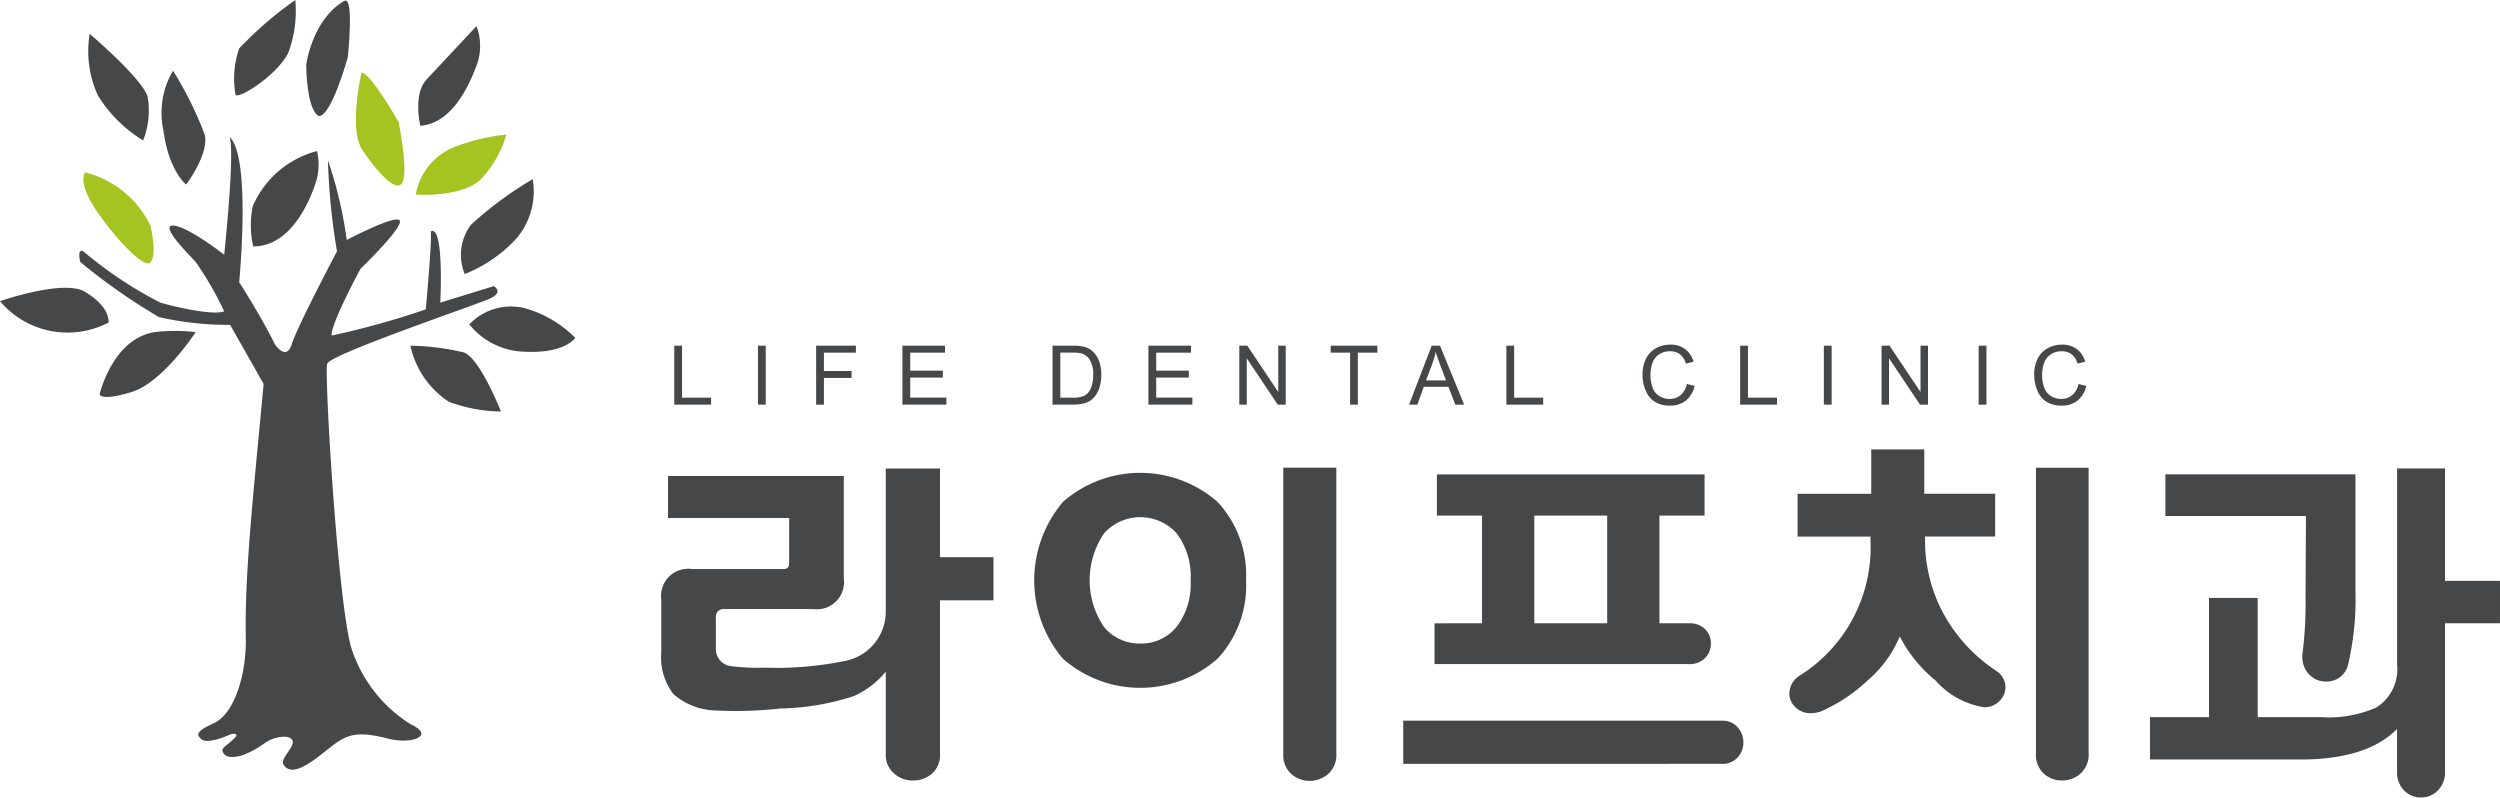 <svg xmlns="http://www.w3.org/2000/svg" width="150.047" height="47.866" viewBox="0 0 150.047 47.866">
  <g id="그룹_234" data-name="그룹 234" transform="translate(-380 -29.887)">
    <g id="그룹_212" data-name="그룹 212" transform="translate(165.366 -449.77)">
      <g id="그룹_3" data-name="그룹 3" transform="translate(214.634 479.657)">
        <g id="그룹_2" data-name="그룹 2">
          <path id="패스_1" data-name="패스 1" d="M283.5,505.551a3.792,3.792,0,0,1,2.285-2.845,12.191,12.191,0,0,1,3.154-.758,6.577,6.577,0,0,1-1.468,2.614C286.36,505.755,283.5,505.551,283.5,505.551Z" transform="translate(-258.548 -493.871)" fill="#a4c422"/>
          <path id="패스_2" data-name="패스 2" d="M291.193,515.02a3,3,0,0,1,.38-2.964,22.321,22.321,0,0,1,3.7-2.733,4.366,4.366,0,0,1-1.011,3.6A8.432,8.432,0,0,1,291.193,515.02Z" transform="translate(-263.3 -498.573)" fill="#464749"/>
          <path id="패스_3" data-name="패스 3" d="M231.139,538.255s.783-3.343,3.316-3.72a10.478,10.478,0,0,1,2.448,0s-1.957,3.021-3.861,3.6S231.139,538.255,231.139,538.255Z" transform="translate(-225.158 -514.602)" fill="#464749"/>
          <path id="패스_4" data-name="패스 4" d="M214.634,528.127s3.528-1.232,4.947-.642c.764.408,1.577,1.1,1.577,1.922A5.309,5.309,0,0,1,214.634,528.127Z" transform="translate(-214.634 -510.052)" fill="#464749"/>
          <path id="패스_5" data-name="패스 5" d="M228.547,508.206s-.435.463.436,1.917,3.045,3.95,3.48,3.486,0-2.208,0-2.208A5.965,5.965,0,0,0,228.547,508.206Z" transform="translate(-223.436 -497.861)" fill="#a4c422"/>
          <path id="패스_6" data-name="패스 6" d="M229.341,485.266a6.373,6.373,0,0,0,.486,3.685,8.142,8.142,0,0,0,2.721,2.71,4.878,4.878,0,0,0,.272-2.617C232.494,487.94,229.341,485.266,229.341,485.266Z" transform="translate(-223.958 -483.234)" fill="#464749"/>
          <path id="패스_7" data-name="패스 7" d="M242.156,491.366a4.991,4.991,0,0,0-.574,3.6c.326,2.442,1.363,3.232,1.363,3.232s1.387-1.832,1.113-2.993A21.407,21.407,0,0,0,242.156,491.366Z" transform="translate(-231.772 -487.123)" fill="#464749"/>
          <path id="패스_8" data-name="패스 8" d="M253.493,485.35a5.548,5.548,0,0,1,.219-2.786,22.306,22.306,0,0,1,3.369-2.907,7.191,7.191,0,0,1-.417,3.154C256.067,484.089,253.738,485.613,253.493,485.35Z" transform="translate(-239.357 -479.657)" fill="#464749"/>
          <path id="패스_9" data-name="패스 9" d="M265.352,483.608s.343-2.713,2.282-3.837c.613-.351.217,3.372.217,3.372s-.977,3.543-1.739,3.543C265.352,486.282,265.352,483.608,265.352,483.608Z" transform="translate(-246.974 -479.715)" fill="#464749"/>
          <path id="패스_10" data-name="패스 10" d="M256.271,507.989a5.776,5.776,0,0,1,3.859-3.31,3.655,3.655,0,0,1,0,1.624s-1.055,4.1-3.833,4.1A5.775,5.775,0,0,1,256.271,507.989Z" transform="translate(-241.101 -495.612)" fill="#464749"/>
          <path id="패스_11" data-name="패스 11" d="M273.916,491.679s-.79,3.39.053,4.651c.472.708,1.85,2.559,2.341,2.035s-.165-3.721-.165-3.721S274.458,491.679,273.916,491.679Z" transform="translate(-252.22 -487.323)" fill="#a4c422"/>
          <path id="패스_12" data-name="패스 12" d="M284.034,489.97s-.461-1.887.38-2.79l2.99-3.195a3.353,3.353,0,0,1,0,2.381C286.916,487.646,285.923,489.808,284.034,489.97Z" transform="translate(-258.806 -482.417)" fill="#464749"/>
          <path id="패스_13" data-name="패스 13" d="M292.363,531.515a3.461,3.461,0,0,1,3.262-.99,6.888,6.888,0,0,1,3.1,1.8s-.671,1.049-3.418.806A4.416,4.416,0,0,1,292.363,531.515Z" transform="translate(-264.197 -512.046)" fill="#464749"/>
          <path id="패스_14" data-name="패스 14" d="M282.607,536.913a5.392,5.392,0,0,0,2.3,3.362,9.2,9.2,0,0,0,3.133.588s-1.25-3.2-2.228-3.544A14.7,14.7,0,0,0,282.607,536.913Z" transform="translate(-257.976 -516.166)" fill="#464749"/>
          <g id="그룹_1" data-name="그룹 1" transform="translate(4.76 8.222)">
            <path id="패스_15" data-name="패스 15" d="M252.643,511.3l-3.207.986s.245-4.706-.572-4.27c.08.61-.3,4.677-.3,4.677a49.413,49.413,0,0,1-5.654,1.57c-.054-.7,1.739-4.011,1.739-4.011s2.711-2.6,2.329-2.92c-.345-.283-3.158,1.194-3.158,1.194a24.933,24.933,0,0,0-1.128-4.782,39.39,39.39,0,0,0,.544,5.464s-2.393,4.532-2.718,5.578-1.009,0-1.009,0c-.886-1.787-2.144-3.721-2.144-3.721s.733-7.5-.571-8.716c.325.959-.328,7.063-.328,7.063s-2.118-1.657-3.017-1.744.734,1.568,1.305,2.177a20.037,20.037,0,0,1,1.712,2.965c-.652.262-2.936-.26-3.833-.523a24.335,24.335,0,0,1-4.485-2.964c-.571-.522-.325.522-.325.522a36.41,36.41,0,0,0,4.731,3.313,18.87,18.87,0,0,0,4.267.464l2.013,3.546c-.7,7.422-1.138,11.481-1.072,15.3.036,2.052-.645,4.488-1.932,5.069-1.094.493-1.032.7-.712.965.274.226,1.109-.028,1.6-.25.337-.155.624-.1.4.137-.588.607-.92.621-.683.962.224.324.829.189,1.088.116a5.615,5.615,0,0,0,1.43-.78,2.076,2.076,0,0,1,1.246-.342c1.05.212-.413,1.213-.188,1.637.444.83,1.629-.063,2.387-.66,1.26-.991,1.681-1.445,3.939-.859,1.305.338,2.865-.147,1.313-.874a8.452,8.452,0,0,1-3.585-4.678c-.819-3.13-1.6-16.462-1.416-16.958.217-.578,8.807-3.487,9.73-3.893S252.643,511.3,252.643,511.3Z" transform="translate(-227.77 -502.346)" fill="#464749"/>
          </g>
        </g>
      </g>
      <g id="그룹_12" data-name="그룹 12" transform="translate(254.322 506.634)">
        <path id="패스_67" data-name="패스 67" d="M340.892,565.168v9.22a1.48,1.48,0,0,1-.475,1.176,1.673,1.673,0,0,1-1.141.415,1.611,1.611,0,0,1-1.116-.4,1.449,1.449,0,0,1-.523-1.187v-4.943a5.289,5.289,0,0,1-1.9,1.461,15.045,15.045,0,0,1-4.42.748,23.752,23.752,0,0,1-3.874.12,3.994,3.994,0,0,1-2.543-.975,3.6,3.6,0,0,1-.737-2.518V565.12a1.628,1.628,0,0,1,1.853-1.83h5.49q.332,0,.333-.357v-2.709h-7.272v-2.519h10.551v6.132a1.638,1.638,0,0,1-1.854,1.853h-5.3a.462.462,0,0,0-.523.523v1.854a1.026,1.026,0,0,0,.879,1.046,13.025,13.025,0,0,0,2.091.095,20.241,20.241,0,0,0,4.658-.381,3.018,3.018,0,0,0,2.567-3.065v-8.507h3.255v5.323H344.1v2.591Z" transform="translate(-324.162 -556.113)" fill="#464749"/>
        <path id="패스_68" data-name="패스 68" d="M398.653,563.871a6.449,6.449,0,0,1-1.711,4.717,7.035,7.035,0,0,1-9.28,0,7.285,7.285,0,0,1,0-9.41,7.035,7.035,0,0,1,9.28,0A6.417,6.417,0,0,1,398.653,563.871Zm-3.327,0a4.275,4.275,0,0,0-.855-2.828,2.935,2.935,0,0,0-4.325,0,5,5,0,0,0-.024,5.632,2.749,2.749,0,0,0,2.186,1,2.717,2.717,0,0,0,2.174-1A4.223,4.223,0,0,0,395.326,563.871Zm8.745,10.433a1.516,1.516,0,0,1-.475,1.187,1.686,1.686,0,0,1-2.246,0,1.536,1.536,0,0,1-.463-1.187V557.122h3.184Z" transform="translate(-363.554 -556.029)" fill="#464749"/>
        <path id="패스_69" data-name="패스 69" d="M447.06,575.609v-2.591h19.13a1.185,1.185,0,0,1,.939.393,1.343,1.343,0,0,1,.345.915,1.3,1.3,0,0,1-.345.9,1.2,1.2,0,0,1-.939.381Zm4.729-8.437v-6.463H449.08v-2.472h16.065v2.472h-2.709v6.463h1.759a1.307,1.307,0,0,1,.986.357,1.19,1.19,0,0,1,.345.856,1.231,1.231,0,0,1-.345.867,1.285,1.285,0,0,1-.986.369H448.937v-2.448Zm3.137-6.463v6.463H459.3v-6.463Z" transform="translate(-402.527 -556.74)" fill="#464749"/>
        <path id="패스_70" data-name="패스 70" d="M523.383,567.365a1.184,1.184,0,0,1,.594,1,1.159,1.159,0,0,1-.368.844,1.239,1.239,0,0,1-.915.368,4.915,4.915,0,0,1-2.923-1.616,8.25,8.25,0,0,1-2.139-2.638,7.033,7.033,0,0,1-1.948,2.662,9.81,9.81,0,0,1-2.756,1.83,1.907,1.907,0,0,1-.642.118,1.257,1.257,0,0,1-.914-.357,1.119,1.119,0,0,1-.368-.832,1.305,1.305,0,0,1,.665-1.093,9.088,9.088,0,0,0,4.207-8.08v-.238H511.5v-2.567h4.42V554.1h3.184v2.662h4.254v2.567h-4.207v.238a9.172,9.172,0,0,0,1.046,4.278A9.654,9.654,0,0,0,523.383,567.365Zm5.585,4.99a1.517,1.517,0,0,1-.475,1.189,1.617,1.617,0,0,1-1.117.427,1.6,1.6,0,0,1-1.105-.415,1.529,1.529,0,0,1-.464-1.2V555.2h3.161Z" transform="translate(-443.299 -554.105)" fill="#464749"/>
        <path id="패스_71" data-name="패스 71" d="M579.776,574.72h-9.031v-2.543h3.541v-7.152h2.923v7.152h3.779a7.11,7.11,0,0,0,3.327-.57,2.714,2.714,0,0,0,1.26-2.589V557.254h2.876V564h3.3v2.542h-3.3v8.864a1.561,1.561,0,0,1-.428,1.175A1.414,1.414,0,0,1,587,577a1.387,1.387,0,0,1-1-.417,1.563,1.563,0,0,1-.428-1.175V572.89Q583.768,574.72,579.776,574.72Zm3.3-10.171a17.337,17.337,0,0,1-.428,4.421,1.311,1.311,0,0,1-1.354,1.069,1.292,1.292,0,0,1-.951-.38,1.469,1.469,0,0,1-.452-1.118,2.281,2.281,0,0,1,.024-.332,23.058,23.058,0,0,0,.166-3.137l.024-4.967h-8.436v-2.5h11.407Z" transform="translate(-481.393 -556.113)" fill="#464749"/>
      </g>
      <g id="그룹_13" data-name="그룹 13" transform="translate(255.102 500.345)">
        <path id="패스_72" data-name="패스 72" d="M326.314,540.453v-3.538h.468v3.12h1.742v.418Z" transform="translate(-326.314 -536.855)" fill="#464749"/>
        <path id="패스_73" data-name="패스 73" d="M340.175,540.453v-3.538h.468v3.538Z" transform="translate(-335.152 -536.855)" fill="#464749"/>
        <path id="패스_74" data-name="패스 74" d="M349.813,540.453v-3.538H352.2v.417h-1.919v1.1h1.66v.417h-1.66v1.607Z" transform="translate(-341.298 -536.855)" fill="#464749"/>
        <path id="패스_75" data-name="패스 75" d="M364.106,540.453v-3.538h2.558v.417h-2.09v1.083h1.957v.416h-1.957v1.2h2.172v.418Z" transform="translate(-350.412 -536.855)" fill="#464749"/>
        <path id="패스_76" data-name="패스 76" d="M388.97,540.453v-3.538h1.219a2.962,2.962,0,0,1,.63.051,1.2,1.2,0,0,1,.519.254,1.438,1.438,0,0,1,.419.6,2.368,2.368,0,0,1,.139.841,2.466,2.466,0,0,1-.094.715,1.724,1.724,0,0,1-.241.515,1.271,1.271,0,0,1-.322.32,1.314,1.314,0,0,1-.423.178,2.411,2.411,0,0,1-.569.06Zm.468-.418h.755a1.809,1.809,0,0,0,.549-.065.781.781,0,0,0,.317-.183,1.119,1.119,0,0,0,.259-.448,2.186,2.186,0,0,0,.093-.682,1.642,1.642,0,0,0-.182-.853.916.916,0,0,0-.443-.4,1.829,1.829,0,0,0-.606-.073h-.743Z" transform="translate(-366.266 -536.855)" fill="#464749"/>
        <path id="패스_77" data-name="패스 77" d="M404.849,540.453v-3.538h2.558v.417h-2.09v1.083h1.957v.416h-1.957v1.2h2.172v.418Z" transform="translate(-376.391 -536.855)" fill="#464749"/>
        <path id="패스_78" data-name="패스 78" d="M419.907,540.453v-3.538h.48l1.858,2.778v-2.778h.449v3.538h-.48l-1.859-2.78v2.78Z" transform="translate(-385.993 -536.855)" fill="#464749"/>
        <path id="패스_79" data-name="패스 79" d="M436.206,540.453v-3.121H435.04v-.417h2.8v.417h-1.17v3.121Z" transform="translate(-395.642 -536.855)" fill="#464749"/>
        <path id="패스_80" data-name="패스 80" d="M448.023,540.453l1.358-3.538h.5l1.448,3.538H450.8l-.413-1.072h-1.479l-.388,1.072Zm1.02-1.453h1.2l-.37-.98q-.169-.447-.251-.734a4.457,4.457,0,0,1-.191.676Z" transform="translate(-403.921 -536.855)" fill="#464749"/>
        <path id="패스_81" data-name="패스 81" d="M464.14,540.453v-3.538h.468v3.12h1.742v.418Z" transform="translate(-414.198 -536.855)" fill="#464749"/>
        <path id="패스_82" data-name="패스 82" d="M489.352,539.107l.468.118a1.575,1.575,0,0,1-.53.88,1.459,1.459,0,0,1-.935.3,1.678,1.678,0,0,1-.93-.233,1.455,1.455,0,0,1-.546-.675,2.408,2.408,0,0,1-.187-.949,2.087,2.087,0,0,1,.211-.964,1.443,1.443,0,0,1,.6-.625,1.75,1.75,0,0,1,.858-.214,1.449,1.449,0,0,1,.893.27,1.4,1.4,0,0,1,.5.76l-.461.108a1.094,1.094,0,0,0-.357-.562.949.949,0,0,0-.589-.176,1.145,1.145,0,0,0-.682.2,1.033,1.033,0,0,0-.385.525,2.113,2.113,0,0,0-.111.68,2.156,2.156,0,0,0,.132.787.98.98,0,0,0,.409.5,1.145,1.145,0,0,0,.6.167,1.007,1.007,0,0,0,.666-.227A1.16,1.16,0,0,0,489.352,539.107Z" transform="translate(-428.578 -536.749)" fill="#464749"/>
        <path id="패스_83" data-name="패스 83" d="M502.864,540.453v-3.538h.468v3.12h1.743v.418Z" transform="translate(-438.89 -536.855)" fill="#464749"/>
        <path id="패스_84" data-name="패스 84" d="M516.726,540.453v-3.538h.468v3.538Z" transform="translate(-447.729 -536.855)" fill="#464749"/>
        <path id="패스_85" data-name="패스 85" d="M526.283,540.453v-3.538h.48l1.858,2.778v-2.778h.449v3.538h-.48l-1.858-2.78v2.78Z" transform="translate(-453.822 -536.855)" fill="#464749"/>
        <path id="패스_86" data-name="패스 86" d="M542.369,540.453v-3.538h.468v3.538Z" transform="translate(-464.08 -536.855)" fill="#464749"/>
        <path id="패스_87" data-name="패스 87" d="M554.226,539.107l.468.118a1.574,1.574,0,0,1-.53.88,1.459,1.459,0,0,1-.935.3,1.678,1.678,0,0,1-.93-.233,1.455,1.455,0,0,1-.546-.675,2.409,2.409,0,0,1-.187-.949,2.084,2.084,0,0,1,.211-.964,1.44,1.44,0,0,1,.6-.625,1.75,1.75,0,0,1,.858-.214,1.449,1.449,0,0,1,.893.27,1.4,1.4,0,0,1,.5.76l-.461.108a1.1,1.1,0,0,0-.357-.562.95.95,0,0,0-.589-.176,1.145,1.145,0,0,0-.682.2,1.033,1.033,0,0,0-.385.525,2.112,2.112,0,0,0-.111.68,2.156,2.156,0,0,0,.131.787.979.979,0,0,0,.409.5,1.145,1.145,0,0,0,.6.167,1.007,1.007,0,0,0,.666-.227A1.16,1.16,0,0,0,554.226,539.107Z" transform="translate(-469.945 -536.749)" fill="#464749"/>
      </g>
    </g>
  </g>
</svg>

